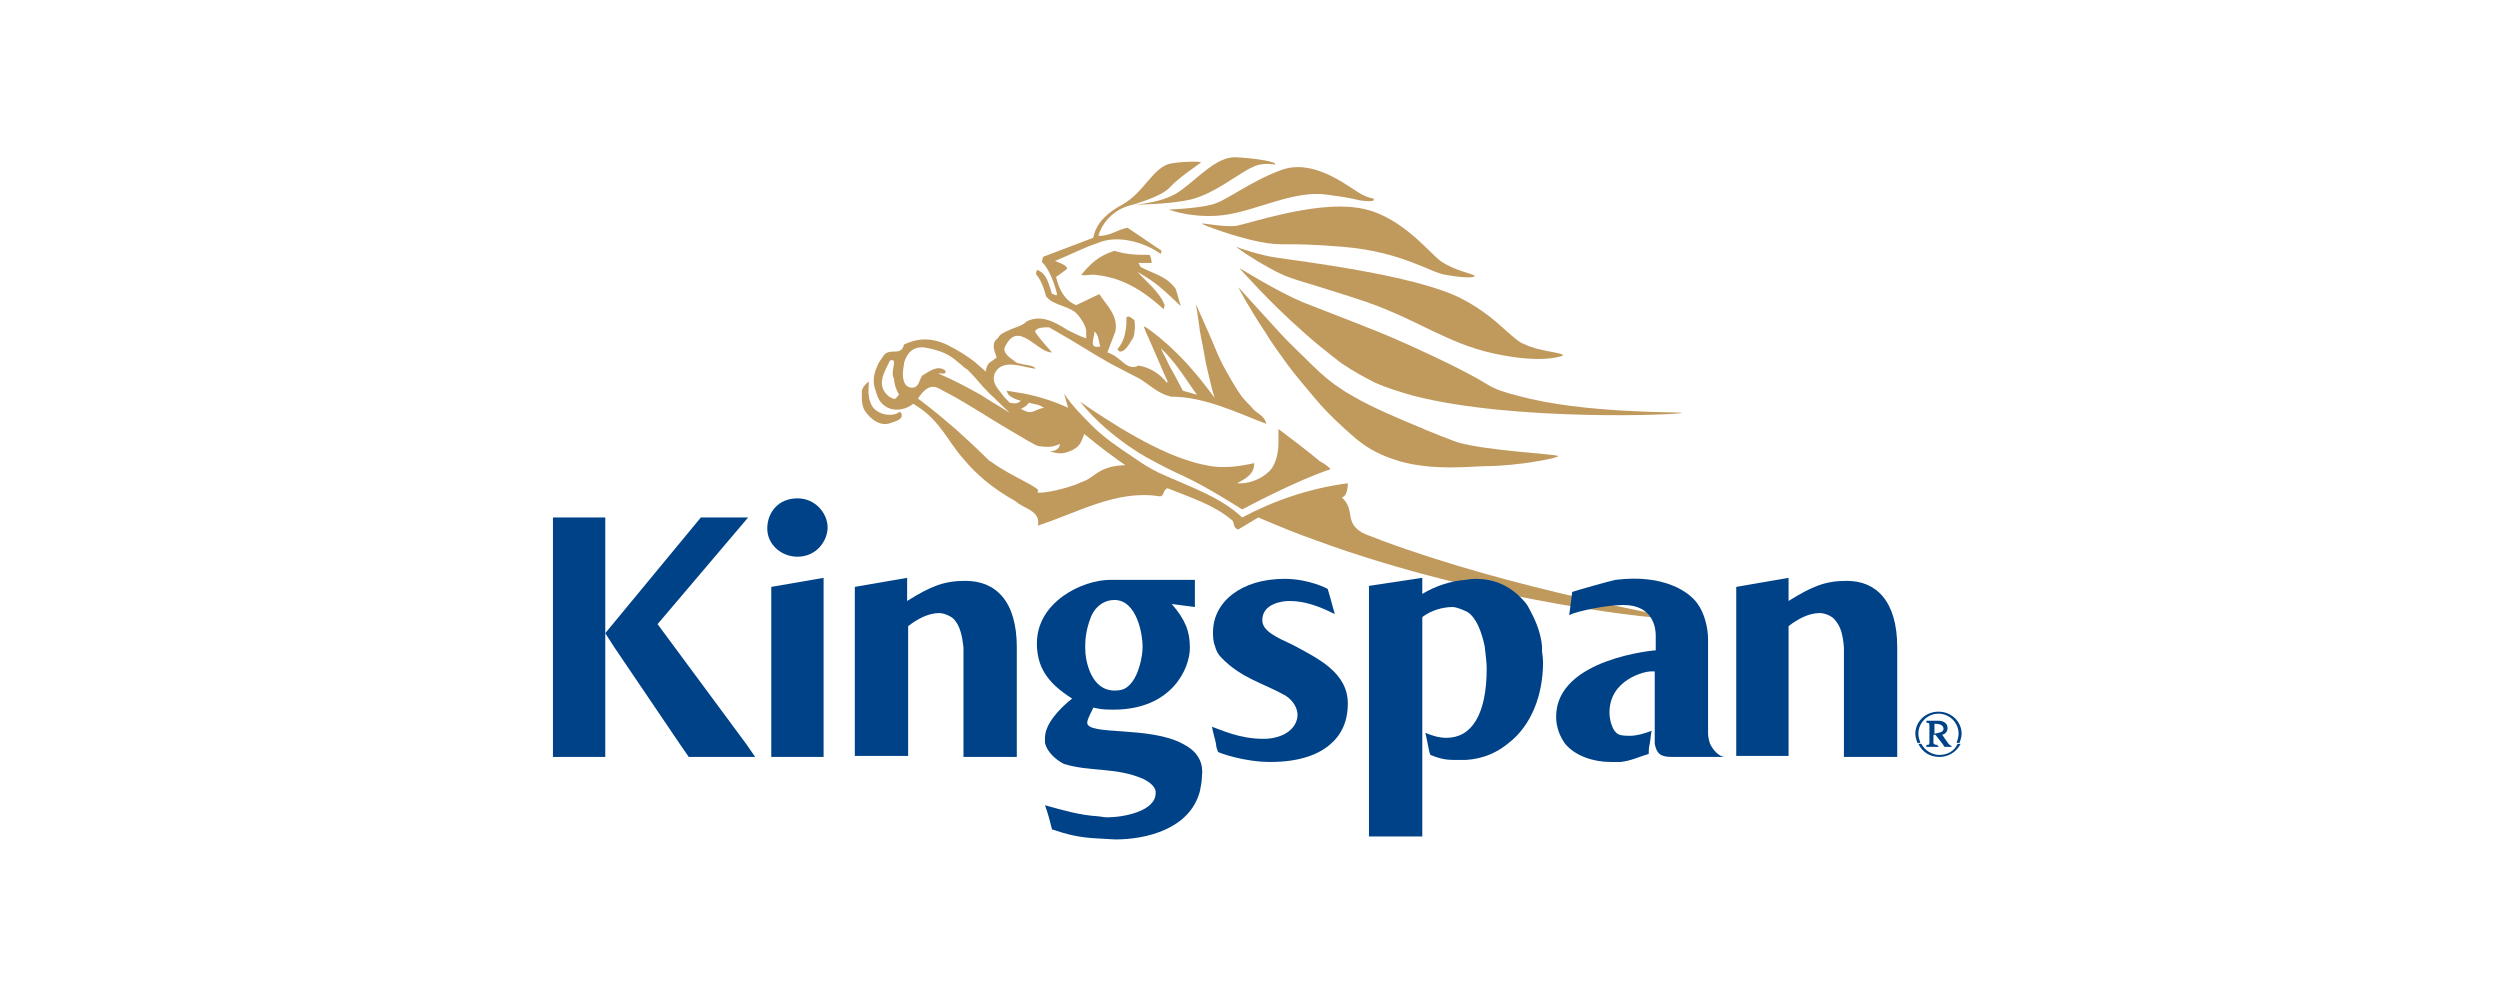 <svg width="230" height="92" viewBox="0 0 230 92" fill="none" xmlns="http://www.w3.org/2000/svg">
<g clip-path="url(#clip0_3367_3066)">
<path d="M132.518 24.002C131.314 23.076 128.63 19.559 124.742 19.096C120.854 18.541 114.837 20.577 113.819 20.762C112.708 20.947 110.579 20.484 110.579 20.577C110.579 20.669 113.541 21.78 115.855 22.243C118.17 22.706 117.984 22.243 123.539 22.706C129.093 23.169 131.592 25.113 133.073 25.298C134.647 25.576 135.665 25.576 135.665 25.391C135.665 25.206 133.814 24.928 132.518 24.002ZM124.835 17.615C123.631 16.874 120.669 14.56 117.799 15.671C114.837 16.782 112.893 18.448 111.505 18.818C110.116 19.189 107.524 19.281 107.524 19.281C107.524 19.281 109.931 20.207 112.893 19.744C115.763 19.281 119.095 17.522 121.965 17.892C124.835 18.263 124.557 18.355 125.205 18.448C125.945 18.541 126.408 18.541 126.408 18.355C126.408 18.17 125.945 18.355 124.835 17.615ZM113.726 14.467C111.967 14.375 110.301 16.319 108.635 17.522C107.154 18.633 104.655 18.818 104.284 18.818C104.655 18.818 107.524 18.818 109.561 18.355C111.782 17.8 114.097 15.856 115.207 15.393C116.226 14.838 117.337 15.208 117.337 15.116C117.337 14.838 115.393 14.56 113.726 14.467ZM108.635 28.168L108.172 26.594C107.339 25.391 106.136 25.206 104.932 24.557L104.747 24.187H105.951C105.951 23.91 105.858 23.632 105.765 23.447C104.655 23.447 103.729 23.447 102.525 23.076C101.044 23.539 100.304 24.28 99.471 25.298C99.933 25.391 100.304 25.206 100.859 25.298C103.451 25.576 105.303 26.872 107.061 28.445L107.154 28.075C106.691 26.872 105.488 25.946 104.655 25.02C106.506 26.039 107.339 26.964 108.635 28.168Z" fill="#C0995D"/>
<path d="M127.148 49.736C126.501 49.459 125.852 49.274 125.297 48.996C123.631 47.978 124.742 46.959 123.446 45.756C124.001 45.663 124.001 44.553 124.001 44.46C120.483 44.923 117.244 46.034 114.281 47.607C112.245 45.663 109.097 44.645 106.506 43.442C105.765 43.072 105.024 42.609 104.376 42.146C102.988 41.22 101.599 40.294 100.489 39.184C99.563 38.258 98.637 37.332 97.897 36.221L98.267 37.517C97.064 36.962 95.675 36.499 94.286 36.221C93.731 36.129 93.176 36.036 92.62 35.944C92.62 36.036 92.713 36.129 92.713 36.221C92.99 36.592 93.546 36.777 93.916 36.869C93.638 37.147 93.361 37.147 92.898 37.054C92.62 36.777 92.343 36.499 92.157 36.221C91.695 35.666 91.232 35.111 91.509 34.37C92.157 32.981 93.916 33.722 95.12 33.907H95.305C94.934 33.537 94.379 33.629 93.824 33.444C93.638 33.444 93.453 33.352 93.268 33.167C92.713 32.796 92.157 32.333 92.528 31.778C93.731 29.464 95.397 32.426 96.786 32.426C96.323 31.871 95.582 31.13 95.212 30.482C95.397 30.112 96.045 30.112 96.508 30.112C96.693 30.204 96.971 30.39 97.156 30.482C98.822 31.408 100.489 32.519 102.155 33.444C102.895 33.815 103.543 34.185 104.284 34.555C105.395 35.018 106.228 36.036 107.431 36.407C107.524 36.407 107.616 36.499 107.802 36.499C110.856 36.499 113.819 37.98 116.503 38.998C116.318 38.165 115.577 38.073 115.115 37.425C114.837 37.147 114.466 36.777 114.189 36.407C113.541 35.481 112.985 34.462 112.43 33.444C111.967 32.519 111.597 31.5 111.134 30.482C110.764 29.649 110.393 28.816 110.023 27.983C110.023 27.983 110.208 29.001 110.393 30.482C110.579 31.408 110.764 32.426 110.949 33.444C111.227 34.555 111.412 35.573 111.689 36.407C111.689 36.499 111.782 36.499 111.782 36.592C111.689 36.499 111.689 36.499 111.597 36.407C110.856 35.388 110.023 34.37 109.19 33.444C108.172 32.333 107.061 31.315 105.95 30.482C105.672 30.297 105.487 30.112 105.21 30.019C105.21 30.019 105.302 30.204 105.395 30.482C105.672 31.13 106.228 32.333 106.691 33.444C106.968 34.092 107.246 34.74 107.431 35.111L107.339 35.203C106.783 34.462 105.858 33.815 104.747 33.629C104.284 33.907 103.821 33.722 103.451 33.444C102.988 33.074 102.525 32.611 101.877 32.426L102.618 30.482C102.895 29.001 101.784 28.075 101.137 27.057L99.007 28.075C97.897 27.613 97.434 26.594 97.156 25.483L98.174 24.743C98.174 24.372 97.434 24.187 97.064 24.002C98.452 23.447 99.656 22.799 101.044 22.336C102.803 21.596 105.21 22.243 106.783 23.354L106.876 23.076L103.729 20.947C102.803 21.133 101.97 21.781 101.044 21.688C101.784 19.374 103.914 18.911 103.914 18.911C103.914 18.911 106.783 18.17 107.616 17.245C108.542 16.227 110.486 15.023 110.486 14.931C110.486 14.838 108.357 14.838 107.431 15.116C105.95 15.671 105.21 17.708 103.266 18.818C102.062 19.466 100.859 20.392 100.581 21.873L95.953 23.632L95.86 24.095C96.508 24.743 96.971 25.946 97.249 27.057C97.249 27.335 96.878 26.964 96.786 27.057C96.508 26.224 96.323 25.113 95.397 24.835L95.305 25.206C95.768 25.761 96.045 26.502 96.23 27.242C96.878 28.168 98.452 28.075 99.193 29.001C99.563 29.464 99.841 29.927 99.933 30.39C99.933 30.667 99.933 30.852 99.933 31.13C99.378 30.945 98.822 30.667 98.267 30.39C97.064 29.649 95.86 28.909 94.472 29.556C94.009 30.019 93.361 30.112 92.805 30.39C92.343 30.575 91.972 30.76 91.787 31.13C91.139 31.593 91.509 32.333 91.695 32.889C91.417 33.074 91.232 33.259 91.046 33.352C90.861 33.537 90.769 33.722 90.676 34.185C90.398 33.907 90.028 33.629 89.751 33.352C88.917 32.704 88.177 32.241 87.066 31.686C85.4 30.945 84.196 31.223 83.178 31.686C82.9 32.889 81.79 31.871 81.234 32.796C81.142 32.981 80.957 33.167 80.864 33.352H81.79C81.79 33.259 81.882 33.259 81.882 33.167C82.16 33.074 82.252 33.167 82.252 33.352C82.252 33.722 81.975 34.462 82.252 34.833C82.252 35.296 82.438 35.851 82.715 36.314C82.438 36.499 82.53 36.869 81.975 36.592C81.79 36.499 81.697 36.407 81.604 36.314C80.679 35.388 81.327 34.277 81.79 33.352H80.864C80.494 34.092 80.216 34.833 80.494 35.758C80.586 35.944 80.586 36.129 80.679 36.314C80.864 36.869 81.142 37.24 81.697 37.517C82.53 37.888 83.456 37.61 84.011 37.147C85.122 37.795 85.863 38.535 86.511 39.369C87.251 40.294 87.807 41.313 88.732 42.331C89.751 43.534 91.139 44.83 93.453 46.126C94.101 46.774 95.768 46.959 95.49 48.348C99.007 47.237 102.71 45.015 106.691 45.663C107.154 45.663 106.968 45.015 107.431 44.923C109.468 45.756 111.597 46.404 113.263 47.792C113.633 47.978 113.356 48.533 113.911 48.718L115.762 47.607C117.521 48.348 119.28 49.088 121.131 49.736C136.776 55.476 153.716 57.142 153.808 56.864C153.901 56.679 139.645 54.365 127.148 49.736ZM106.783 32.056C107.246 32.426 107.616 32.889 108.079 33.444C108.82 34.37 109.56 35.573 110.116 36.314L108.82 35.944C108.45 35.203 107.987 34.37 107.524 33.537C107.246 32.889 106.968 32.426 106.783 32.056ZM100.674 30.482C101.137 30.852 101.044 31.408 101.229 31.871C100.026 32.148 100.766 30.945 100.674 30.482ZM94.657 37.054C95.768 37.332 95.397 37.147 96.045 37.517C95.027 37.702 95.027 38.258 93.916 37.61C94.286 37.425 94.379 37.425 94.657 37.054ZM83.919 35.666C83.178 35.666 82.993 34.833 83.086 34.092C83.086 33.815 83.178 33.629 83.178 33.352C83.456 32.519 83.919 31.871 85.029 31.963C86.603 32.241 87.344 32.611 88.177 33.352C88.455 33.537 88.64 33.815 89.01 34C89.936 34.925 90.121 35.296 91.139 36.314C91.602 36.684 92.065 37.24 92.898 37.98C91.88 37.332 91.046 36.869 90.213 36.314C89.01 35.666 87.899 35.018 86.326 34.37C86.603 34.277 87.066 34.555 86.974 34.092C86.233 33.537 85.492 34.185 84.844 34.555C84.567 34.925 84.567 35.666 83.919 35.666ZM99.47 44.367C97.897 45.108 95.027 45.571 95.49 45.2C95.86 44.923 92.99 43.812 91.232 42.516C91.232 42.516 91.139 42.423 91.046 42.423C89.843 41.22 88.825 40.294 87.899 39.461C85.77 37.61 84.474 36.684 84.474 36.684C84.474 36.684 84.474 36.592 84.567 36.499C84.844 36.129 85.492 35.203 86.418 35.758C86.788 35.944 87.251 36.221 87.807 36.499C89.288 37.332 91.139 38.535 92.713 39.461C94.101 40.294 95.212 40.942 95.49 41.035C96.878 41.22 96.878 41.035 97.526 40.85C97.434 41.313 97.156 41.498 96.601 41.498C97.249 41.776 97.804 41.776 98.452 41.498C99.378 41.127 99.47 40.665 99.748 39.924C99.748 39.924 101.414 41.313 102.988 42.423C103.173 42.516 103.358 42.701 103.543 42.794C100.951 42.886 100.859 43.904 99.47 44.367Z" fill="#C0995D"/>
<path d="M104.374 30.482C104.374 30.759 104.282 31.13 104.097 31.315C103.819 31.778 103.449 32.426 102.986 32.333L102.801 32.148C103.171 31.685 103.449 31.13 103.541 30.482C103.634 30.019 103.634 29.649 103.634 29.186C103.912 29.001 104.097 29.278 104.374 29.463C104.374 29.556 104.467 30.019 104.374 30.482Z" fill="#C0995D"/>
<path d="M81.974 38.905C81.048 39.276 80.122 38.628 79.567 37.795C79.289 37.332 79.289 36.869 79.289 36.406C79.289 36.221 79.289 36.128 79.289 35.943C79.382 35.573 79.752 35.203 79.937 35.11C79.937 35.573 79.844 36.036 79.937 36.406C79.937 36.684 80.03 36.962 80.215 37.332C80.585 37.98 81.603 38.35 82.436 38.072C82.714 37.98 82.714 37.795 82.899 37.98C83.177 38.535 82.529 38.72 81.974 38.905Z" fill="#C0995D"/>
<path d="M122.427 43.164C119.279 44.182 114.281 46.867 114.281 46.867C114.281 46.867 110.948 44.738 108.912 43.812C107.893 43.349 106.968 42.886 105.949 42.331C104.376 41.498 102.987 40.48 101.691 39.369C100.858 38.628 100.025 37.795 99.377 36.962C99.377 36.962 100.951 38.073 103.08 39.369C104.931 40.48 107.153 41.683 109.189 42.331C109.745 42.516 110.393 42.701 110.948 42.794C112.522 43.164 114.095 42.886 115.391 42.609C115.391 43.627 114.651 43.997 113.818 44.46C114.836 44.553 116.039 44.09 116.78 43.349C117.058 43.072 117.243 42.701 117.335 42.423C117.706 41.498 117.613 40.387 117.613 39.461C118.816 40.387 120.205 41.405 121.408 42.423C121.779 42.609 122.149 42.886 122.427 43.164Z" fill="#C0995D"/>
<path d="M143.347 41.96C143.347 42.053 142.606 42.238 141.496 42.423C140.014 42.701 137.885 42.886 136.775 42.886C135.386 42.886 131.961 43.349 128.721 42.423C127.518 42.053 126.407 41.59 125.389 40.85C124.833 40.479 124.278 39.924 123.722 39.461L123.63 39.368C122.611 38.443 121.686 37.517 120.853 36.499C120.02 35.481 119.186 34.555 118.446 33.537C117.705 32.518 116.965 31.5 116.409 30.574C114.928 28.353 114.003 26.594 113.91 26.409C114.003 26.501 115.761 28.445 117.705 30.574C118.631 31.593 119.742 32.611 120.667 33.537C121.686 34.555 122.611 35.295 123.352 35.758C123.722 36.036 124.093 36.221 124.555 36.499C126.314 37.517 128.721 38.535 130.758 39.368C130.85 39.368 130.85 39.368 130.943 39.461C132.053 39.924 133.257 40.387 133.997 40.664C136.775 41.498 143.347 41.775 143.347 41.96Z" fill="#C0995D"/>
<path d="M154.734 37.98C154.734 38.165 139.368 38.813 130.018 36.406C128.722 36.036 127.519 35.666 126.501 35.203C125.575 34.74 124.557 34.184 123.446 33.444C122.243 32.518 120.947 31.5 119.836 30.482C116.688 27.705 114.189 24.835 114.004 24.65C114.189 24.742 117.429 26.779 119.836 27.797C121.224 28.353 123.446 29.186 126.686 30.482C128.537 31.222 130.759 32.24 133.258 33.444C134.369 33.999 135.665 34.647 136.869 35.388C137.609 35.851 138.535 36.128 139.646 36.406C145.57 38.072 154.734 37.887 154.734 37.98Z" fill="#C0995D"/>
<path d="M143.809 32.704C143.809 32.704 142.051 33.537 137.422 32.519C135.293 32.056 133.627 31.315 131.868 30.482C129.739 29.464 127.61 28.353 124.648 27.427C119.279 25.668 118.723 25.761 116.779 24.65C114.928 23.632 113.817 22.799 113.725 22.706C113.91 22.799 116.039 23.539 117.613 23.724C119.279 24.002 130.387 25.298 134.553 27.52C136.497 28.538 137.7 29.649 138.626 30.482C139.274 31.038 139.736 31.5 140.292 31.685C141.588 32.333 143.809 32.426 143.809 32.704Z" fill="#C0995D"/>
<path d="M179.265 68.435H178.802L178.988 68.713H179.543V68.62C179.451 68.62 179.358 68.528 179.265 68.435ZM177.969 68.435H177.599C177.599 68.62 177.506 68.62 177.322 68.62V68.713H178.339V68.62C178.155 68.62 177.969 68.62 177.969 68.435ZM180.099 68.435C179.821 69.083 179.173 69.453 178.432 69.453C177.692 69.453 177.044 68.99 176.766 68.435H176.488C176.859 69.176 177.506 69.638 178.432 69.638C179.265 69.638 180.006 69.176 180.376 68.435H180.099ZM178.618 67.509C178.895 67.509 179.173 67.232 179.173 66.954C179.173 66.491 178.71 66.306 178.339 66.306C177.969 66.306 177.599 66.306 177.229 66.306V66.398C177.506 66.398 177.506 66.491 177.506 66.676V68.342H177.877V67.509H178.062L178.71 68.342H179.173L178.618 67.509ZM177.969 67.509V66.584H178.062C178.339 66.584 178.802 66.676 178.802 67.046C178.802 67.417 178.248 67.417 177.969 67.509ZM179.265 68.435L178.618 67.509C178.895 67.509 179.173 67.232 179.173 66.954C179.173 66.491 178.71 66.306 178.339 66.306C177.969 66.306 177.599 66.306 177.229 66.306V66.398C177.506 66.398 177.506 66.491 177.506 66.676V68.342C177.506 68.528 177.414 68.528 177.229 68.528V68.62H178.248V68.528C178.155 68.528 177.877 68.528 177.877 68.342V67.509H178.062L178.71 68.342L178.895 68.62H179.451V68.528C179.451 68.62 179.358 68.528 179.265 68.435ZM177.969 67.509V66.584H178.062C178.339 66.584 178.802 66.676 178.802 67.046C178.802 67.417 178.248 67.417 177.969 67.509ZM179.265 68.435L178.618 67.509C178.895 67.509 179.173 67.232 179.173 66.954C179.173 66.491 178.71 66.306 178.339 66.306C177.969 66.306 177.599 66.306 177.229 66.306V66.398C177.506 66.398 177.506 66.491 177.506 66.676V68.342C177.506 68.528 177.414 68.528 177.229 68.528V68.62H178.248V68.528C178.155 68.528 177.877 68.528 177.877 68.342V67.509H178.062L178.71 68.342L178.895 68.62H179.451V68.528C179.451 68.62 179.358 68.528 179.265 68.435ZM177.969 67.509V66.584H178.062C178.339 66.584 178.802 66.676 178.802 67.046C178.802 67.417 178.248 67.417 177.969 67.509ZM179.265 68.435L178.618 67.509C178.895 67.509 179.173 67.232 179.173 66.954C179.173 66.491 178.71 66.306 178.339 66.306C177.969 66.306 177.599 66.306 177.229 66.306V66.398C177.506 66.398 177.506 66.491 177.506 66.676V68.342C177.506 68.528 177.414 68.528 177.229 68.528V68.62H178.248V68.528C178.155 68.528 177.877 68.528 177.877 68.342V67.509H178.062L178.71 68.342L178.895 68.62H179.451V68.528C179.451 68.62 179.358 68.528 179.265 68.435ZM177.969 67.509V66.584H178.062C178.339 66.584 178.802 66.676 178.802 67.046C178.802 67.417 178.248 67.417 177.969 67.509ZM179.265 68.435L178.618 67.509C178.895 67.509 179.173 67.232 179.173 66.954C179.173 66.491 178.71 66.306 178.339 66.306C177.969 66.306 177.599 66.306 177.229 66.306V66.398C177.506 66.398 177.506 66.491 177.506 66.676V68.342C177.506 68.528 177.414 68.528 177.229 68.528V68.62H178.248V68.528C178.155 68.528 177.877 68.528 177.877 68.342V67.509H178.062L178.71 68.342L178.895 68.62H179.451V68.528C179.451 68.62 179.358 68.528 179.265 68.435ZM177.969 67.509V66.584H178.062C178.339 66.584 178.802 66.676 178.802 67.046C178.802 67.417 178.248 67.417 177.969 67.509ZM179.265 68.435L178.618 67.509C178.895 67.509 179.173 67.232 179.173 66.954C179.173 66.491 178.71 66.306 178.339 66.306C177.969 66.306 177.599 66.306 177.229 66.306V66.398C177.506 66.398 177.506 66.491 177.506 66.676V68.342C177.506 68.528 177.414 68.528 177.229 68.528V68.62H178.248V68.528C178.155 68.528 177.877 68.528 177.877 68.342V67.509H178.062L178.71 68.342L178.895 68.62H179.451V68.528C179.451 68.62 179.358 68.528 179.265 68.435ZM177.969 67.509V66.584H178.062C178.339 66.584 178.802 66.676 178.802 67.046C178.802 67.417 178.248 67.417 177.969 67.509ZM179.265 68.435L178.618 67.509C178.895 67.509 179.173 67.232 179.173 66.954C179.173 66.491 178.71 66.306 178.339 66.306C177.969 66.306 177.599 66.306 177.229 66.306V66.398C177.506 66.398 177.506 66.491 177.506 66.676V68.342C177.506 68.528 177.414 68.528 177.229 68.528V68.62H178.248V68.528C178.155 68.528 177.877 68.528 177.877 68.342V67.509H178.062L178.71 68.342L178.895 68.62H179.451V68.528C179.451 68.62 179.358 68.528 179.265 68.435ZM177.969 67.509V66.584H178.062C178.339 66.584 178.802 66.676 178.802 67.046C178.802 67.417 178.248 67.417 177.969 67.509ZM179.265 68.435L178.618 67.509C178.895 67.509 179.173 67.232 179.173 66.954C179.173 66.491 178.71 66.306 178.339 66.306C177.969 66.306 177.599 66.306 177.229 66.306V66.398C177.506 66.398 177.506 66.491 177.506 66.676V68.342C177.506 68.528 177.414 68.528 177.229 68.528V68.62H178.248V68.528C178.155 68.528 177.877 68.528 177.877 68.342V67.509H178.062L178.71 68.342L178.895 68.62H179.451V68.528C179.451 68.62 179.358 68.528 179.265 68.435ZM177.969 67.509V66.584H178.062C178.339 66.584 178.802 66.676 178.802 67.046C178.802 67.417 178.248 67.417 177.969 67.509ZM179.265 68.435L178.618 67.509C178.895 67.509 179.173 67.232 179.173 66.954C179.173 66.491 178.71 66.306 178.339 66.306C177.969 66.306 177.599 66.306 177.229 66.306V66.398C177.506 66.398 177.506 66.491 177.506 66.676V68.342C177.506 68.528 177.414 68.528 177.229 68.528V68.62H178.248V68.528C178.155 68.528 177.877 68.528 177.877 68.342V67.509H178.062L178.71 68.342L178.895 68.62H179.451V68.528C179.451 68.62 179.358 68.528 179.265 68.435ZM177.969 67.509V66.584H178.062C178.339 66.584 178.802 66.676 178.802 67.046C178.802 67.417 178.248 67.417 177.969 67.509ZM179.265 68.435L178.618 67.509C178.895 67.509 179.173 67.232 179.173 66.954C179.173 66.491 178.71 66.306 178.339 66.306C177.969 66.306 177.599 66.306 177.229 66.306V66.398C177.506 66.398 177.506 66.491 177.506 66.676V68.342C177.506 68.528 177.414 68.528 177.229 68.528V68.62H178.248V68.528C178.155 68.528 177.877 68.528 177.877 68.342V67.509H178.062L178.71 68.342L178.895 68.62H179.451V68.528C179.451 68.62 179.358 68.528 179.265 68.435ZM177.969 67.509V66.584H178.062C178.339 66.584 178.802 66.676 178.802 67.046C178.802 67.417 178.248 67.417 177.969 67.509ZM178.339 65.473C177.136 65.473 176.211 66.398 176.211 67.509C176.211 67.787 176.304 68.065 176.395 68.342H176.674C176.581 68.065 176.488 67.787 176.488 67.509C176.488 66.491 177.322 65.658 178.339 65.658C179.358 65.658 180.192 66.491 180.192 67.509C180.192 67.787 180.099 68.065 180.006 68.342H180.283C180.376 68.065 180.469 67.787 180.469 67.509C180.469 66.398 179.543 65.473 178.339 65.473ZM179.265 68.435L178.618 67.602C178.895 67.602 179.173 67.324 179.173 67.046C179.173 66.584 178.71 66.398 178.339 66.398C177.969 66.398 177.599 66.398 177.229 66.398V66.491C177.506 66.491 177.506 66.584 177.506 66.769V68.435C177.506 68.62 177.414 68.62 177.229 68.62V68.713H178.248V68.62C178.155 68.62 177.877 68.62 177.877 68.435V67.602H178.062L178.71 68.435L178.895 68.713H179.451V68.62C179.451 68.62 179.358 68.528 179.265 68.435ZM177.969 67.509V66.584H178.062C178.339 66.584 178.802 66.676 178.802 67.046C178.802 67.417 178.248 67.417 177.969 67.509ZM179.265 68.435L178.618 67.509C178.895 67.509 179.173 67.232 179.173 66.954C179.173 66.491 178.71 66.306 178.339 66.306C177.969 66.306 177.599 66.306 177.229 66.306V66.398C177.506 66.398 177.506 66.491 177.506 66.676V68.342C177.506 68.528 177.414 68.528 177.229 68.528V68.62H178.248V68.528C178.155 68.528 177.877 68.528 177.877 68.342V67.509H178.062L178.71 68.342L178.895 68.62H179.451V68.528C179.451 68.62 179.358 68.528 179.265 68.435ZM177.969 67.509V66.584H178.062C178.339 66.584 178.802 66.676 178.802 67.046C178.802 67.417 178.248 67.417 177.969 67.509ZM179.265 68.435L178.618 67.509C178.895 67.509 179.173 67.232 179.173 66.954C179.173 66.491 178.71 66.306 178.339 66.306C177.969 66.306 177.599 66.306 177.229 66.306V66.398C177.506 66.398 177.506 66.491 177.506 66.676V68.342C177.506 68.528 177.414 68.528 177.229 68.528V68.62H178.248V68.528C178.155 68.528 177.877 68.528 177.877 68.342V67.509H178.062L178.71 68.342L178.895 68.62H179.451V68.528C179.451 68.62 179.358 68.528 179.265 68.435ZM177.969 67.509V66.584H178.062C178.339 66.584 178.802 66.676 178.802 67.046C178.802 67.417 178.248 67.417 177.969 67.509ZM179.265 68.435L178.618 67.509C178.895 67.509 179.173 67.232 179.173 66.954C179.173 66.491 178.71 66.306 178.339 66.306C177.969 66.306 177.599 66.306 177.229 66.306V66.398C177.506 66.398 177.506 66.491 177.506 66.676V68.342C177.506 68.528 177.414 68.528 177.229 68.528V68.62H178.248V68.528C178.155 68.528 177.877 68.528 177.877 68.342V67.509H178.062L178.71 68.342L178.895 68.62H179.451V68.528C179.451 68.62 179.358 68.528 179.265 68.435ZM177.969 67.509V66.584H178.062C178.339 66.584 178.802 66.676 178.802 67.046C178.802 67.417 178.248 67.417 177.969 67.509ZM179.265 68.435L178.618 67.509C178.895 67.509 179.173 67.232 179.173 66.954C179.173 66.491 178.71 66.306 178.339 66.306C177.969 66.306 177.599 66.306 177.229 66.306V66.398C177.506 66.398 177.506 66.491 177.506 66.676V68.342C177.506 68.528 177.414 68.528 177.229 68.528V68.62H178.248V68.528C178.155 68.528 177.877 68.528 177.877 68.342V67.509H178.062L178.71 68.342L178.895 68.62H179.451V68.528C179.451 68.62 179.358 68.528 179.265 68.435ZM177.969 67.509V66.584H178.062C178.339 66.584 178.802 66.676 178.802 67.046C178.802 67.417 178.248 67.417 177.969 67.509ZM179.265 68.435L178.618 67.509C178.895 67.509 179.173 67.232 179.173 66.954C179.173 66.491 178.71 66.306 178.339 66.306C177.969 66.306 177.599 66.306 177.229 66.306V66.398C177.506 66.398 177.506 66.491 177.506 66.676V68.342C177.506 68.528 177.414 68.528 177.229 68.528V68.62H178.248V68.528C178.155 68.528 177.877 68.528 177.877 68.342V67.509H178.062L178.71 68.342L178.895 68.62H179.451V68.528C179.451 68.62 179.358 68.528 179.265 68.435ZM177.969 67.509V66.584H178.062C178.339 66.584 178.802 66.676 178.802 67.046C178.802 67.417 178.248 67.417 177.969 67.509ZM179.265 68.435L178.618 67.509C178.895 67.509 179.173 67.232 179.173 66.954C179.173 66.491 178.71 66.306 178.339 66.306C177.969 66.306 177.599 66.306 177.229 66.306V66.398C177.506 66.398 177.506 66.491 177.506 66.676V68.342C177.506 68.528 177.414 68.528 177.229 68.528V68.62H178.248V68.528C178.155 68.528 177.877 68.528 177.877 68.342V67.509H178.062L178.71 68.342L178.895 68.62H179.451V68.528C179.451 68.62 179.358 68.528 179.265 68.435ZM177.969 67.509V66.584H178.062C178.339 66.584 178.802 66.676 178.802 67.046C178.802 67.417 178.248 67.417 177.969 67.509ZM179.265 68.435L178.618 67.509C178.895 67.509 179.173 67.232 179.173 66.954C179.173 66.491 178.71 66.306 178.339 66.306C177.969 66.306 177.599 66.306 177.229 66.306V66.398C177.506 66.398 177.506 66.491 177.506 66.676V68.342C177.506 68.528 177.414 68.528 177.229 68.528V68.62H178.248V68.528C178.155 68.528 177.877 68.528 177.877 68.342V67.509H178.062L178.71 68.342L178.895 68.62H179.451V68.528C179.451 68.62 179.358 68.528 179.265 68.435ZM177.969 67.509V66.584H178.062C178.339 66.584 178.802 66.676 178.802 67.046C178.802 67.417 178.248 67.417 177.969 67.509ZM179.265 68.435L178.618 67.509C178.895 67.509 179.173 67.232 179.173 66.954C179.173 66.491 178.71 66.306 178.339 66.306C177.969 66.306 177.599 66.306 177.229 66.306V66.398C177.506 66.398 177.506 66.491 177.506 66.676V68.342C177.506 68.528 177.414 68.528 177.229 68.528V68.62H178.248V68.528C178.155 68.528 177.877 68.528 177.877 68.342V67.509H178.062L178.71 68.342L178.895 68.62H179.451V68.528C179.451 68.62 179.358 68.528 179.265 68.435ZM177.969 67.509V66.584H178.062C178.339 66.584 178.802 66.676 178.802 67.046C178.802 67.417 178.248 67.417 177.969 67.509Z" fill="#004288"/>
<path d="M174.545 59.549V69.639H169.64V60.011C169.64 59.826 169.64 59.734 169.64 59.549C169.547 58.438 169.361 57.697 168.899 57.142C168.621 56.679 167.88 56.401 167.417 56.401C166.399 56.401 165.382 56.957 164.548 57.605V69.546H159.734V53.994L164.548 53.161V55.29C166.77 53.902 167.973 53.439 169.917 53.439C172.601 53.439 174.545 55.29 174.545 59.549Z" fill="#004288"/>
<path d="M158.623 69.638H153.81C152.791 69.638 152.421 69.361 152.236 68.435C152.236 68.25 152.236 68.065 152.236 67.879V61.77H151.866C151.31 61.77 148.07 62.511 148.07 65.565C148.07 66.028 148.255 67.324 148.996 67.602C149.274 67.694 149.829 67.694 149.922 67.694C150.57 67.694 151.218 67.509 151.958 67.232C151.866 67.509 151.866 67.972 151.773 68.435C151.68 68.805 151.68 69.175 151.68 69.361C150.755 69.638 150.014 70.009 149.088 70.101C148.533 70.101 148.255 70.101 148.163 70.101C146.589 70.101 144.923 69.546 143.997 68.435C143.534 67.787 143.164 66.954 143.164 65.936C143.164 60.567 152.328 59.826 152.328 59.826V58.438C152.328 57.882 152.143 55.66 149.366 55.66C147.792 55.66 145.108 56.216 144.368 56.586L144.645 54.457C145.201 54.272 147.793 53.531 148.626 53.346C153.069 52.791 155.383 54.457 156.124 55.475C156.772 56.308 157.142 57.697 157.142 58.808V67.509C157.142 67.787 157.235 68.157 157.327 68.435C157.605 68.99 158.068 69.546 158.623 69.638Z" fill="#004288"/>
<path d="M141.96 60.937C141.96 63.992 140.849 66.769 138.812 68.343C137.702 69.268 136.406 69.824 134.832 69.916C134.276 69.916 133.999 69.916 133.814 69.916C133.073 69.916 132.518 69.824 131.592 69.454C131.499 69.268 131.407 68.713 131.314 68.25C131.222 67.787 131.129 67.417 131.129 67.417C131.777 67.695 132.425 67.88 133.073 67.88C135.387 67.88 136.776 65.751 136.776 61.492C136.776 61.03 136.683 60.197 136.591 59.456C136.313 58.16 135.85 56.864 135.017 56.309C134.647 56.123 133.999 55.846 133.629 55.846C132.795 55.846 131.685 56.123 130.851 56.772V68.25V72.693V76.952H125.945V53.902L130.851 53.161V54.642C132.055 53.902 133.536 53.439 134.832 53.346C135.387 53.254 135.665 53.254 135.758 53.254C137.239 53.254 138.812 53.717 140.201 55.29C140.479 55.568 140.664 55.938 140.849 56.309C141.404 57.327 141.775 58.438 141.867 59.456C141.867 59.641 141.867 59.734 141.867 59.919C141.96 60.567 141.96 60.845 141.96 60.937Z" fill="#004288"/>
<path d="M124.001 64.732C124.001 65.843 123.723 67.324 122.427 68.435C121.409 69.361 119.65 70.102 116.873 70.102C114.466 70.102 112.152 69.268 112.059 69.176C111.967 68.898 111.874 68.713 111.874 68.435C111.782 67.972 111.597 67.417 111.504 66.862C112.337 67.139 114.003 67.972 116.225 67.972C118.169 67.972 119.372 66.954 119.372 65.751C119.372 65.195 119.002 64.455 118.261 63.992C116.317 62.881 114.188 62.418 112.337 60.474C112.059 60.197 111.874 59.826 111.782 59.456C111.597 58.993 111.597 58.53 111.597 58.16C111.597 55.383 114.188 53.254 118.169 53.254C120.483 53.254 122.149 54.18 122.149 54.18C122.149 54.18 122.612 55.753 122.797 56.494C121.316 55.753 120.02 55.29 118.632 55.29C117.891 55.29 116.132 55.568 116.132 57.049C116.132 58.068 117.428 58.623 119.002 59.363C121.224 60.567 124.001 61.863 124.001 64.732Z" fill="#004288"/>
<path d="M108.819 68.435C105.764 66.769 100.025 67.695 100.025 66.491C100.025 66.121 100.488 65.38 100.58 65.103C101.136 65.195 101.228 65.288 102.432 65.288C107.893 65.288 109.467 61.4 109.467 59.641V59.548C109.467 58.16 109.096 57.049 107.8 55.568L109.93 55.846V53.346H102.154C99.562 53.346 95.396 55.383 95.396 59.178C95.396 59.271 95.396 59.363 95.396 59.456C95.489 61.215 96.137 62.696 98.636 64.269C97.34 65.288 96.137 66.676 96.137 67.88C96.137 68.065 96.137 68.157 96.137 68.342C96.415 69.453 97.525 70.101 97.896 70.287C100.302 71.027 102.709 70.564 105.209 71.675C105.764 71.953 106.227 72.323 106.319 72.786C106.319 72.878 106.319 72.878 106.319 72.971C106.319 74.637 103.357 75.193 101.876 75.193C101.784 75.193 101.598 75.193 101.043 75.1C99.377 75.007 97.803 74.545 96.137 74.082C96.415 74.822 96.6 75.563 96.785 76.303C98.173 76.766 99.192 77.044 100.95 77.136L102.617 77.229C105.394 77.229 109.467 76.303 110.392 72.786C110.485 72.323 110.578 71.86 110.578 71.397C110.763 69.916 109.93 68.99 108.819 68.435ZM99.84 59.456C99.84 58.252 100.117 57.419 100.395 56.679C100.858 55.66 101.691 55.198 102.524 55.198C104.653 55.198 105.116 58.53 105.116 59.363C105.116 59.363 105.116 59.456 105.116 59.548C105.116 60.474 104.746 61.955 104.19 62.696C103.635 63.436 103.172 63.529 102.524 63.529C100.395 63.529 99.84 60.844 99.84 59.641C99.84 59.548 99.84 59.456 99.84 59.456Z" fill="#004288"/>
<path d="M93.546 59.549V69.639H88.64V60.011C88.64 59.826 88.64 59.734 88.64 59.549C88.547 58.715 88.362 57.697 87.9 57.142C87.622 56.679 86.789 56.401 86.418 56.401C85.4 56.401 84.382 56.957 83.549 57.605V69.546H78.643V53.994L83.456 53.161V55.29C85.678 53.902 86.881 53.439 88.825 53.439C91.602 53.439 93.546 55.29 93.546 59.549Z" fill="#004288"/>
<path d="M76.142 48.533C76.142 49.644 75.216 51.217 73.365 51.217C71.884 51.217 70.588 50.106 70.588 48.625C70.588 47.144 71.606 45.848 73.365 45.848C75.031 45.848 76.142 47.237 76.142 48.533Z" fill="#004288"/>
<path d="M75.771 53.161V69.639H70.957V53.994L75.771 53.161Z" fill="#004288"/>
<path d="M55.685 47.607H50.871V69.639H55.685V47.607Z" fill="#004288"/>
<path d="M69.476 69.639H63.367L62.534 68.435L56.517 59.549L55.684 58.253L64.478 47.607H68.828L60.497 57.42L62.071 59.549L68.643 68.435L69.476 69.639Z" fill="#004288"/>
</g>
<defs>
<clipPath id="clip0_3367_3066">
<rect width="230" height="92" fill="white"/>
</clipPath>
</defs>
</svg>
